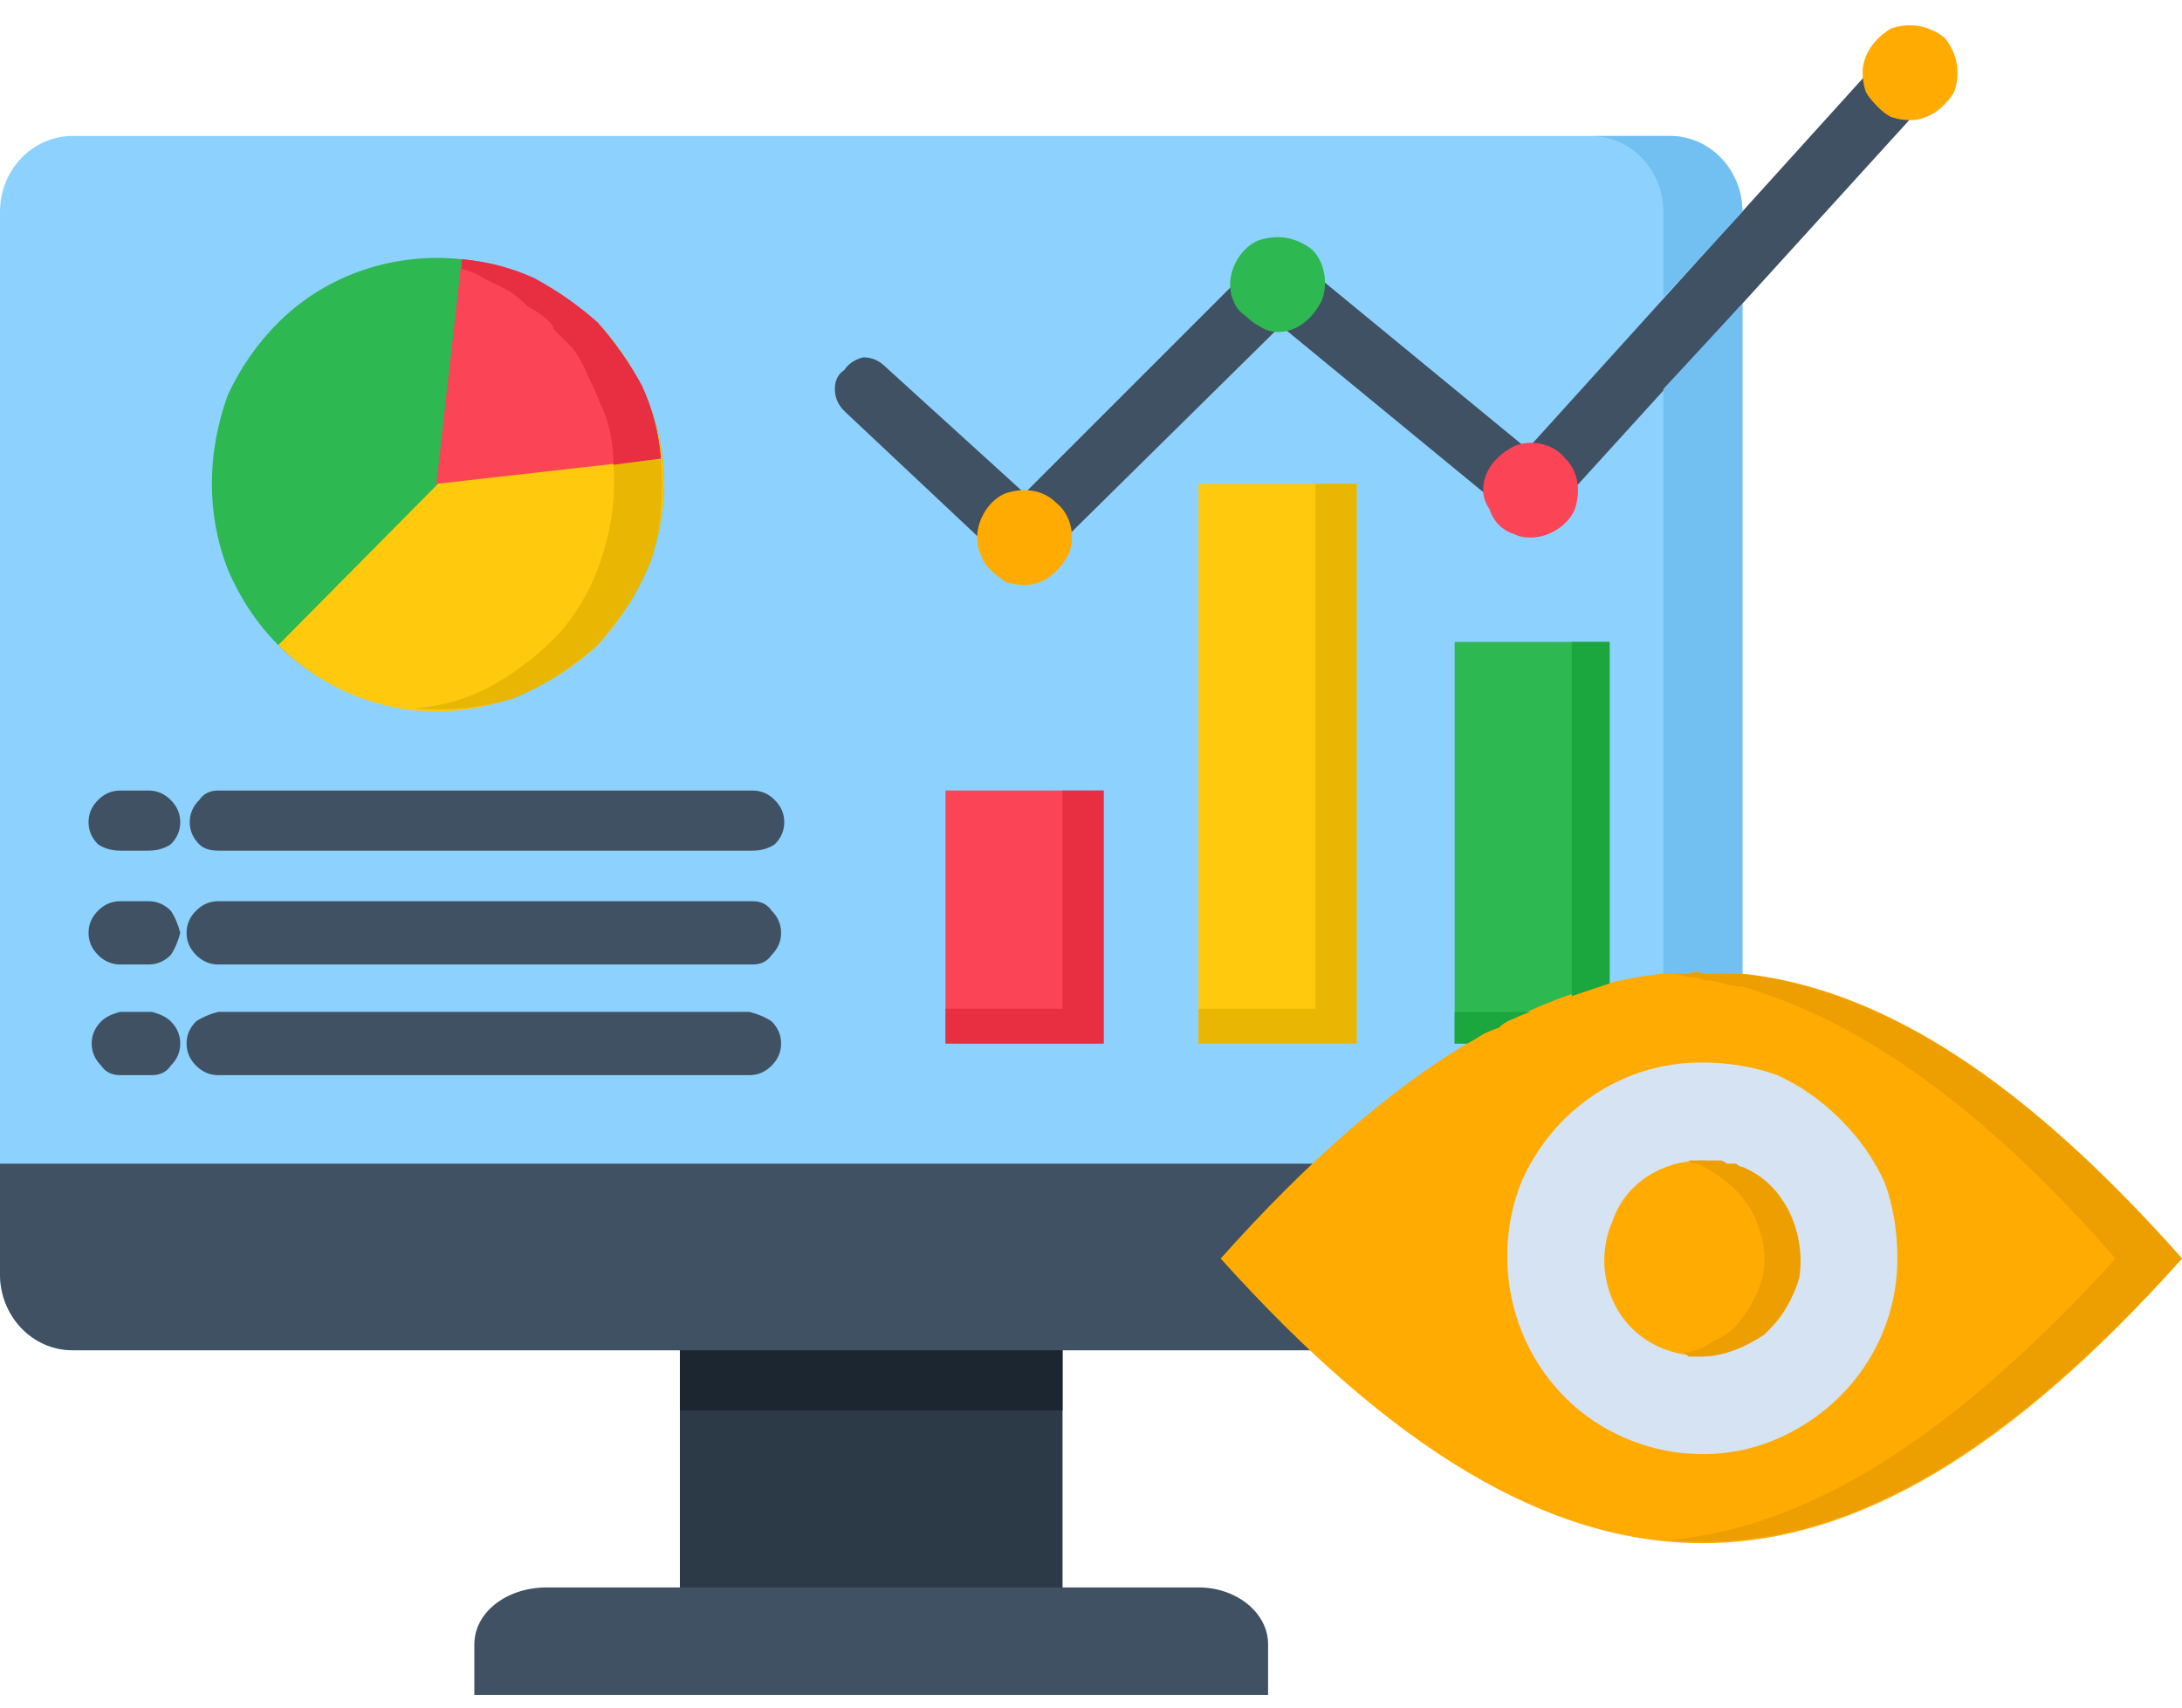 <svg version="1.2" xmlns="http://www.w3.org/2000/svg" viewBox="0 0 69 54" width="69" height="54"><style>.a{fill:#2c3947}.b{fill:#3f5163}.c{fill:#8dd1fe}.d{fill:#1c2630}.e{fill:#fb4455}.f{fill:#ffc90d}.g{fill:#2eb851}.h{fill:#ffab02}.i{fill:#d5e3f2}.j{fill:#72bff2}.k{fill:#1ca63e}.l{fill:#e8b603}.m{fill:#e82e41}.n{fill:#ed9e00}</style><path fill-rule="evenodd" class="a" d="m33.6 38.9v12.3h-12.1v-12.3z"/><path fill-rule="evenodd" class="b" d="m15 53.6h25.1v-1.6c0-1-1-1.8-2.2-1.8h-20.6c-1.3 0-2.3 0.8-2.3 1.8z"/><path fill-rule="evenodd" class="c" d="m55.1 40.3c0 1.3-1 2.4-2.3 2.4h-50.5c-1.3 0-2.3-1.1-2.3-2.4v-33.6c0-1.3 1-2.4 2.3-2.4h50.5c1.3 0 2.3 1.1 2.3 2.4 0 0 0 33.6 0 33.6z"/><path fill-rule="evenodd" class="d" d="m33.6 38.9v5.7h-12.1v-5.7z"/><path fill-rule="evenodd" class="b" d="m52.8 42.7h-50.5c-1.3 0-2.3-1.1-2.3-2.4v-3.5h55.1v3.5c0 1.3-1 2.4-2.3 2.4z"/><path class="e" d="m29.9 25h5v8h-5z"/><path fill-rule="evenodd" class="f" d="m42.9 15.3v17.7h-5v-17.7z"/><path fill-rule="evenodd" class="g" d="m50.9 20.3v12.7h-4.9v-12.7z"/><path fill-rule="evenodd" class="g" d="m8.8 10.2c2-2 5.1-2.6 7.8-1.5 2.6 1.1 4.4 3.7 4.4 6.6 0 2.9-1.8 5.5-4.4 6.6-2.7 1.1-5.8 0.5-7.8-1.5q-1-1-1.6-2.4-0.5-1.3-0.5-2.7 0-1.4 0.5-2.8 0.6-1.3 1.6-2.3z"/><path fill-rule="evenodd" class="f" d="m18.9 10.2c1.3 1.4 2.1 3.2 2.1 5.1 0 1.9-0.8 3.7-2.1 5.1-1.4 1.3-3.2 2.1-5.1 2.1-1.9 0-3.7-0.8-5-2.1z"/><path fill-rule="evenodd" class="e" d="m14.6 8.2q1.2 0.1 2.3 0.6 1.1 0.6 2 1.4 0.8 0.9 1.4 2 0.5 1.1 0.6 2.3l-7.1 0.8z"/><path class="b" d="m3.8 34q-0.4 0-0.6-0.3-0.3-0.3-0.3-0.7 0-0.4 0.3-0.7 0.2-0.2 0.6-0.3h1q0.4 0.1 0.6 0.3 0.3 0.3 0.3 0.7 0 0.4-0.3 0.7-0.2 0.3-0.6 0.3zm3.1 0q-0.4 0-0.7-0.3-0.3-0.3-0.3-0.7 0-0.4 0.3-0.7 0.3-0.2 0.7-0.3h16.8q0.4 0.1 0.7 0.3 0.3 0.3 0.3 0.7 0 0.4-0.3 0.7-0.3 0.3-0.7 0.3zm-3.1-7.1q-0.4 0-0.7-0.2-0.3-0.3-0.3-0.7 0-0.4 0.3-0.7 0.3-0.3 0.7-0.3h0.9q0.4 0 0.7 0.3 0.3 0.3 0.3 0.7 0 0.4-0.3 0.7-0.3 0.2-0.7 0.2zm3.1 0q-0.4 0-0.6-0.2-0.3-0.3-0.3-0.7 0-0.4 0.3-0.7 0.2-0.3 0.6-0.3h16.9q0.4 0 0.7 0.3 0.3 0.3 0.3 0.7 0 0.4-0.3 0.7-0.3 0.2-0.7 0.2zm-3.1 3.6q-0.4 0-0.7-0.3-0.3-0.3-0.3-0.7 0-0.4 0.3-0.7 0.3-0.3 0.7-0.3h0.9q0.4 0 0.7 0.3 0.2 0.3 0.3 0.7-0.1 0.4-0.3 0.7-0.3 0.3-0.7 0.3zm3.1 0q-0.4 0-0.7-0.3-0.3-0.3-0.3-0.7 0-0.4 0.3-0.7 0.3-0.3 0.7-0.3h16.9q0.4 0 0.6 0.3 0.3 0.3 0.3 0.7 0 0.4-0.3 0.7-0.2 0.3-0.6 0.3z"/><path class="b" d="m26.7 13q-0.3-0.3-0.3-0.7 0-0.4 0.3-0.6 0.2-0.3 0.6-0.4 0.4 0 0.7 0.3l4.4 4 7.3-7.3q0.2-0.1 0.3-0.2 0.2-0.1 0.4-0.1 0.2 0 0.3 0 0.2 0.1 0.3 0.2l7.3 6 11.4-12.6q0.3-0.2 0.7-0.3 0.4 0 0.7 0.3 0.2 0.3 0.3 0.7 0 0.4-0.3 0.7l-12 13.2q-0.1 0.1-0.3 0.2-0.1 0.1-0.3 0.1-0.2 0-0.4-0.1-0.1 0-0.3-0.1l-7.3-6-7.4 7.3q-0.1 0.2-0.3 0.3-0.2 0-0.4 0-0.2 0.1-0.4 0-0.1-0.1-0.3-0.2z"/><path fill-rule="evenodd" class="h" d="m32.4 18.5c0.6 0 1.1-0.4 1.4-1 0.2-0.5 0.1-1.2-0.4-1.6-0.4-0.4-1-0.5-1.6-0.3-0.5 0.2-0.9 0.8-0.9 1.4q0 0.3 0.1 0.5 0.1 0.3 0.3 0.5 0.2 0.2 0.5 0.4 0.3 0.1 0.6 0.1z"/><path fill-rule="evenodd" class="g" d="m40.4 10.5c0.6 0 1.1-0.4 1.4-1 0.2-0.5 0.1-1.2-0.3-1.6-0.5-0.4-1.1-0.5-1.7-0.3-0.5 0.2-0.9 0.8-0.9 1.4q0 0.3 0.1 0.5 0.1 0.3 0.4 0.5 0.2 0.2 0.4 0.3 0.3 0.2 0.6 0.2z"/><path fill-rule="evenodd" class="e" d="m48.4 17c0.6 0 1.2-0.4 1.4-0.9 0.2-0.6 0.1-1.2-0.3-1.6-0.4-0.5-1.1-0.6-1.6-0.4-0.6 0.3-1 0.8-1 1.4q0 0.3 0.2 0.6 0.1 0.3 0.3 0.5 0.2 0.2 0.5 0.3 0.2 0.1 0.5 0.1z"/><path fill-rule="evenodd" class="h" d="m60.4 3.8c0.6 0 1.1-0.4 1.4-0.9 0.2-0.6 0.1-1.2-0.3-1.7-0.5-0.4-1.1-0.5-1.7-0.3-0.5 0.3-0.9 0.8-0.9 1.4q0 0.3 0.1 0.6 0.1 0.2 0.4 0.5 0.2 0.2 0.4 0.3 0.3 0.1 0.6 0.1z"/><path fill-rule="evenodd" class="h" d="m69 39.8c-10.7-12.1-19.6-12.1-30.4 0 10.8 12 19.7 12 30.4 0z"/><path fill-rule="evenodd" class="i" d="m60 39.8c0 2.5-1.5 4.7-3.8 5.7-2.3 1-5 0.4-6.7-1.3-1.8-1.8-2.3-4.5-1.4-6.8 1-2.3 3.2-3.8 5.7-3.8q1.3 0 2.4 0.4 1.1 0.5 2 1.4 0.9 0.9 1.4 2 0.4 1.1 0.4 2.4z"/><path fill-rule="evenodd" class="h" d="m56.9 39.8c0 1.2-0.7 2.4-1.9 2.8-1.1 0.5-2.5 0.3-3.4-0.6-0.9-0.9-1.1-2.3-0.6-3.4 0.4-1.2 1.6-1.9 2.8-1.9q0.6 0 1.2 0.2 0.6 0.2 1 0.7 0.5 0.4 0.7 1 0.2 0.5 0.2 1.2z"/><path fill-rule="evenodd" class="j" d="m52.6 30.8q0.4 0 0.7 0 0.3-0.1 0.6 0 0.3 0 0.6 0 0.3 0 0.6 0v-21.2l-2.5 2.7z"/><path fill-rule="evenodd" class="j" d="m52.6 9.4l2.5-2.7c0-1.3-1-2.4-2.3-2.4h-2.5c1.3 0 2.3 1.1 2.3 2.4 0 0 0 2.7 0 2.7z"/><path fill-rule="evenodd" class="k" d="m48.4 32h-2.4v1h0.4q0.2-0.1 0.5-0.3 0.2-0.1 0.5-0.2 0.2-0.2 0.5-0.3 0.2-0.1 0.5-0.2z"/><path fill-rule="evenodd" class="k" d="m49.7 20.3v11.2q0.6-0.2 1.2-0.4v-10.8z"/><path fill-rule="evenodd" class="l" d="m41.6 15.3v16.6h-3.7v1.1h5v-17.7z"/><path fill-rule="evenodd" class="m" d="m33.6 25v6.9h-3.7v1.1h5v-8z"/><path fill-rule="evenodd" class="l" d="m19.4 14.7q0.1 1.4-0.3 2.7-0.4 1.4-1.3 2.5-0.9 1-2.1 1.7-1.2 0.7-2.6 0.8c1 0.1 2.1 0 3.1-0.3 1-0.4 1.9-1 2.7-1.7 0.7-0.8 1.3-1.7 1.7-2.7 0.3-1 0.4-2.1 0.3-3.2z"/><path fill-rule="evenodd" class="m" d="m19.4 14.7l1.5-0.2q-0.1-1.2-0.6-2.3-0.6-1.1-1.4-2-0.9-0.8-2-1.4-1.1-0.5-2.3-0.6v0.3q0.4 0.1 0.7 0.3 0.4 0.2 0.8 0.4 0.3 0.2 0.6 0.5 0.4 0.2 0.7 0.5 0.1 0.1 0.1 0.2 0.1 0.1 0.2 0.2 0.1 0.1 0.2 0.2 0.1 0.1 0.2 0.2 0.3 0.4 0.5 0.9 0.2 0.4 0.4 0.9 0.2 0.4 0.3 0.9 0.1 0.5 0.1 1z"/><path fill-rule="evenodd" class="n" d="m55.1 31.2c3.8 1.1 7.7 3.9 11.8 8.6-5 5.5-9.6 8.5-14.1 8.9 5.2 0.5 10.4-2.5 16.2-8.9-4.9-5.5-9.4-8.5-13.9-9q-0.3 0-0.6 0-0.3 0-0.6 0-0.3-0.1-0.5 0-0.3 0-0.6 0 0.3 0 0.6 0.1 0.3 0 0.5 0.1 0.3 0 0.6 0.1 0.3 0.1 0.6 0.1z"/><path fill-rule="evenodd" class="n" d="m55.8 39.8q0 0.5-0.2 1-0.2 0.5-0.6 1-0.3 0.4-0.8 0.6-0.4 0.3-1 0.4 0.1 0 0.2 0.1 0.1 0 0.1 0 0.1 0 0.2 0 0.1 0 0.1 0c0.7 0 1.4-0.3 2-0.7 0.5-0.5 0.9-1.1 1.1-1.8 0.1-0.7 0-1.4-0.3-2-0.3-0.7-0.8-1.2-1.5-1.5q-0.1 0-0.2-0.1-0.2 0-0.3 0-0.1-0.1-0.2-0.1-0.2 0-0.3 0-0.1 0-0.3 0 0 0-0.1 0-0.1 0-0.2 0 0 0-0.1 0-0.1 0-0.2 0 0.1 0 0.2 0 0 0 0.1 0.1 0 0 0.1 0 0 0 0.1 0 0.4 0.2 0.8 0.5 0.4 0.3 0.7 0.7 0.3 0.4 0.4 0.8 0.2 0.5 0.2 1z"/></svg>
